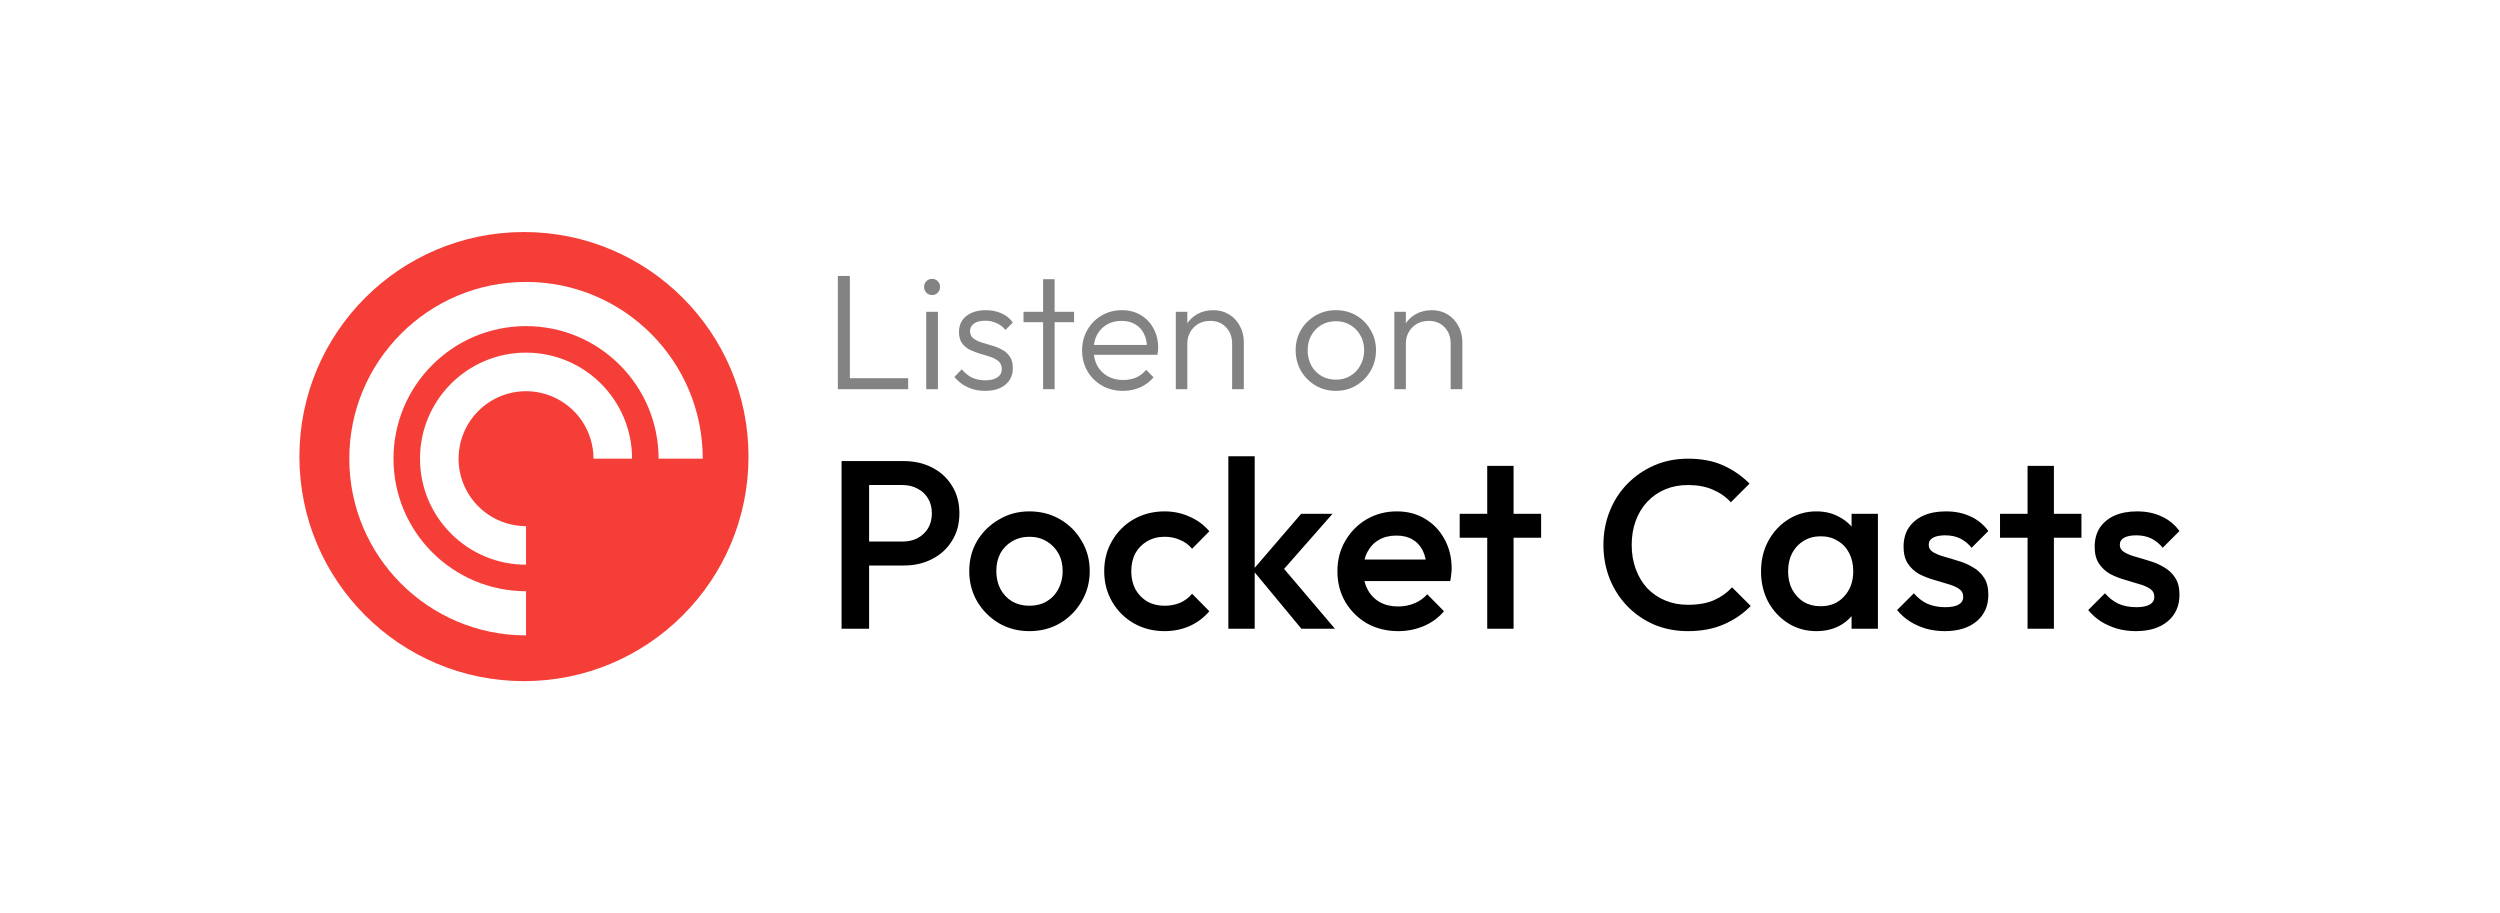 <svg width="167" height="61" viewBox="0 0 167 61" fill="none" xmlns="http://www.w3.org/2000/svg">
<rect width="167" height="61" fill="white"/>
<g clip-path="url(#clip0_290_1547)">
<path fill-rule="evenodd" clip-rule="evenodd" d="M50 30.5C50 38.785 43.285 45.5 35 45.5C26.715 45.5 20 38.785 20 30.5C20 22.215 26.715 15.5 35 15.5C43.285 15.5 50 22.215 50 30.5Z" fill="#F43E37"/>
<path fill-rule="evenodd" clip-rule="evenodd" d="M23.333 30.639C23.333 24.119 28.619 18.833 35.139 18.833C41.659 18.833 46.944 24.119 46.944 30.639H43.993C43.993 25.749 40.029 21.785 35.139 21.785C30.249 21.785 26.285 25.749 26.285 30.639C26.285 35.529 30.249 39.493 35.139 39.493V42.444C28.619 42.444 23.333 37.159 23.333 30.639ZM35.139 37.722C31.227 37.722 28.056 34.551 28.056 30.639C28.056 26.727 31.227 23.556 35.139 23.556C39.051 23.556 42.222 26.727 42.222 30.639H39.646C39.646 29.747 39.381 28.876 38.886 28.135C38.391 27.394 37.687 26.817 36.863 26.476C36.04 26.134 35.133 26.045 34.259 26.219C33.385 26.393 32.582 26.823 31.952 27.453C31.322 28.083 30.892 28.886 30.718 29.761C30.545 30.635 30.634 31.541 30.975 32.364C31.316 33.188 31.894 33.892 32.635 34.387C33.376 34.882 34.248 35.147 35.139 35.147V37.722Z" fill="white"/>
</g>
<path d="M55.968 26V18.432H56.771V26H55.968ZM56.496 26V25.263H60.665V26H56.496ZM61.872 26V20.83H62.653V26H61.872ZM62.257 19.708C62.11 19.708 61.986 19.657 61.883 19.554C61.78 19.444 61.729 19.316 61.729 19.169C61.729 19.015 61.78 18.887 61.883 18.784C61.986 18.681 62.11 18.63 62.257 18.63C62.418 18.63 62.547 18.681 62.642 18.784C62.745 18.887 62.796 19.015 62.796 19.169C62.796 19.316 62.745 19.444 62.642 19.554C62.547 19.657 62.418 19.708 62.257 19.708ZM65.798 26.11C65.519 26.11 65.251 26.073 64.995 26C64.738 25.919 64.503 25.809 64.291 25.67C64.085 25.531 63.906 25.366 63.752 25.175L64.247 24.669C64.452 24.918 64.683 25.105 64.94 25.23C65.204 25.347 65.497 25.406 65.82 25.406C66.164 25.406 66.432 25.34 66.623 25.208C66.821 25.076 66.92 24.893 66.92 24.658C66.92 24.438 66.85 24.266 66.711 24.141C66.571 24.016 66.392 23.917 66.172 23.844C65.959 23.771 65.732 23.701 65.49 23.635C65.248 23.562 65.017 23.474 64.797 23.371C64.577 23.261 64.397 23.111 64.258 22.92C64.126 22.729 64.06 22.48 64.06 22.172C64.06 21.879 64.129 21.626 64.269 21.413C64.415 21.193 64.621 21.024 64.885 20.907C65.156 20.782 65.475 20.72 65.842 20.72C66.23 20.72 66.582 20.79 66.898 20.929C67.213 21.068 67.466 21.274 67.657 21.545L67.162 22.04C67.008 21.842 66.813 21.692 66.579 21.589C66.351 21.479 66.095 21.424 65.809 21.424C65.479 21.424 65.226 21.49 65.05 21.622C64.881 21.747 64.797 21.912 64.797 22.117C64.797 22.315 64.866 22.473 65.006 22.59C65.145 22.7 65.321 22.792 65.534 22.865C65.754 22.931 65.985 23.001 66.227 23.074C66.469 23.14 66.7 23.232 66.92 23.349C67.14 23.459 67.316 23.613 67.448 23.811C67.587 24.002 67.657 24.262 67.657 24.592C67.657 25.054 67.488 25.424 67.151 25.703C66.821 25.974 66.37 26.11 65.798 26.11ZM69.679 26V18.652H70.449V26H69.679ZM68.37 21.523V20.83H71.747V21.523H68.37ZM75.012 26.11C74.491 26.11 74.025 25.993 73.615 25.758C73.204 25.523 72.878 25.201 72.636 24.79C72.401 24.379 72.284 23.917 72.284 23.404C72.284 22.898 72.401 22.443 72.636 22.04C72.87 21.629 73.189 21.307 73.593 21.072C73.996 20.837 74.447 20.72 74.946 20.72C75.415 20.72 75.829 20.826 76.189 21.039C76.555 21.252 76.841 21.549 77.047 21.93C77.259 22.304 77.366 22.737 77.366 23.228C77.366 23.287 77.362 23.356 77.355 23.437C77.347 23.51 77.333 23.598 77.311 23.701H72.834V23.041H76.893L76.618 23.283C76.625 22.902 76.559 22.575 76.42 22.304C76.288 22.025 76.093 21.813 75.837 21.666C75.587 21.512 75.283 21.435 74.924 21.435C74.55 21.435 74.223 21.516 73.945 21.677C73.666 21.838 73.446 22.066 73.285 22.359C73.131 22.645 73.054 22.986 73.054 23.382C73.054 23.778 73.134 24.126 73.296 24.427C73.464 24.728 73.695 24.962 73.989 25.131C74.289 25.3 74.634 25.384 75.023 25.384C75.338 25.384 75.628 25.329 75.892 25.219C76.156 25.102 76.379 24.929 76.563 24.702L77.058 25.208C76.816 25.494 76.515 25.718 76.156 25.879C75.804 26.033 75.422 26.11 75.012 26.11ZM82.306 26V22.964C82.306 22.509 82.17 22.143 81.899 21.864C81.635 21.578 81.283 21.435 80.843 21.435C80.542 21.435 80.278 21.501 80.051 21.633C79.823 21.765 79.644 21.945 79.512 22.172C79.38 22.399 79.314 22.66 79.314 22.953L78.962 22.755C78.962 22.366 79.053 22.018 79.237 21.71C79.42 21.402 79.666 21.16 79.974 20.984C80.289 20.808 80.648 20.72 81.052 20.72C81.448 20.72 81.8 20.815 82.108 21.006C82.416 21.197 82.654 21.453 82.823 21.776C82.999 22.099 83.087 22.451 83.087 22.832V26H82.306ZM78.544 26V20.83H79.314V26H78.544ZM89.233 26.11C88.735 26.11 88.28 25.989 87.869 25.747C87.466 25.505 87.143 25.179 86.901 24.768C86.667 24.357 86.549 23.899 86.549 23.393C86.549 22.894 86.667 22.443 86.901 22.04C87.143 21.637 87.466 21.318 87.869 21.083C88.28 20.841 88.735 20.72 89.233 20.72C89.739 20.72 90.194 20.837 90.597 21.072C91.001 21.307 91.32 21.629 91.554 22.04C91.796 22.443 91.917 22.894 91.917 23.393C91.917 23.906 91.796 24.368 91.554 24.779C91.32 25.182 91.001 25.505 90.597 25.747C90.194 25.989 89.739 26.11 89.233 26.11ZM89.233 25.362C89.6 25.362 89.923 25.278 90.201 25.109C90.487 24.94 90.711 24.706 90.872 24.405C91.041 24.104 91.125 23.767 91.125 23.393C91.125 23.019 91.041 22.689 90.872 22.403C90.711 22.11 90.487 21.879 90.201 21.71C89.923 21.541 89.6 21.457 89.233 21.457C88.874 21.457 88.551 21.541 88.265 21.71C87.979 21.879 87.756 22.11 87.594 22.403C87.433 22.689 87.352 23.019 87.352 23.393C87.352 23.774 87.433 24.115 87.594 24.416C87.756 24.709 87.979 24.94 88.265 25.109C88.551 25.278 88.874 25.362 89.233 25.362ZM96.904 26V22.964C96.904 22.509 96.769 22.143 96.497 21.864C96.233 21.578 95.881 21.435 95.441 21.435C95.141 21.435 94.877 21.501 94.649 21.633C94.422 21.765 94.242 21.945 94.11 22.172C93.978 22.399 93.912 22.66 93.912 22.953L93.56 22.755C93.56 22.366 93.652 22.018 93.835 21.71C94.019 21.402 94.264 21.16 94.572 20.984C94.888 20.808 95.247 20.72 95.65 20.72C96.046 20.72 96.398 20.815 96.706 21.006C97.014 21.197 97.253 21.453 97.421 21.776C97.597 22.099 97.685 22.451 97.685 22.832V26H96.904ZM93.142 26V20.83H93.912V26H93.142Z" fill="#838383"/>
<path d="M57.48 37.776V36.176H60.28C60.664 36.176 61 36.101 61.288 35.952C61.587 35.792 61.821 35.573 61.992 35.296C62.163 35.008 62.248 34.672 62.248 34.288C62.248 33.904 62.163 33.573 61.992 33.296C61.821 33.008 61.587 32.789 61.288 32.64C61 32.48 60.664 32.4 60.28 32.4H57.48V30.8H60.376C61.08 30.8 61.709 30.944 62.264 31.232C62.829 31.52 63.272 31.925 63.592 32.448C63.923 32.971 64.088 33.584 64.088 34.288C64.088 34.992 63.923 35.605 63.592 36.128C63.272 36.651 62.829 37.056 62.264 37.344C61.709 37.632 61.08 37.776 60.376 37.776H57.48ZM56.216 42V30.8H58.056V42H56.216ZM68.762 42.16C68.015 42.16 67.338 41.984 66.73 41.632C66.122 41.269 65.636 40.784 65.274 40.176C64.922 39.568 64.746 38.891 64.746 38.144C64.746 37.397 64.922 36.725 65.274 36.128C65.636 35.531 66.122 35.056 66.73 34.704C67.338 34.341 68.015 34.16 68.762 34.16C69.519 34.16 70.202 34.336 70.81 34.688C71.418 35.04 71.898 35.52 72.25 36.128C72.612 36.725 72.794 37.397 72.794 38.144C72.794 38.891 72.612 39.568 72.25 40.176C71.898 40.784 71.418 41.269 70.81 41.632C70.202 41.984 69.519 42.16 68.762 42.16ZM68.762 40.464C69.199 40.464 69.583 40.368 69.914 40.176C70.255 39.973 70.516 39.696 70.698 39.344C70.89 38.992 70.986 38.592 70.986 38.144C70.986 37.696 70.89 37.301 70.698 36.96C70.506 36.619 70.244 36.352 69.914 36.16C69.583 35.957 69.199 35.856 68.762 35.856C68.335 35.856 67.951 35.957 67.61 36.16C67.279 36.352 67.018 36.619 66.826 36.96C66.644 37.301 66.554 37.696 66.554 38.144C66.554 38.592 66.644 38.992 66.826 39.344C67.018 39.696 67.279 39.973 67.61 40.176C67.951 40.368 68.335 40.464 68.762 40.464ZM77.793 42.16C77.036 42.16 76.348 41.984 75.729 41.632C75.121 41.28 74.641 40.8 74.289 40.192C73.937 39.584 73.761 38.907 73.761 38.16C73.761 37.403 73.937 36.725 74.289 36.128C74.641 35.52 75.121 35.04 75.729 34.688C76.348 34.336 77.036 34.16 77.793 34.16C78.391 34.16 78.945 34.277 79.457 34.512C79.98 34.736 80.423 35.061 80.785 35.488L79.633 36.656C79.409 36.389 79.137 36.192 78.817 36.064C78.508 35.925 78.167 35.856 77.793 35.856C77.356 35.856 76.967 35.957 76.625 36.16C76.295 36.352 76.033 36.619 75.841 36.96C75.66 37.301 75.569 37.701 75.569 38.16C75.569 38.608 75.66 39.008 75.841 39.36C76.033 39.701 76.295 39.973 76.625 40.176C76.967 40.368 77.356 40.464 77.793 40.464C78.167 40.464 78.508 40.4 78.817 40.272C79.137 40.133 79.409 39.931 79.633 39.664L80.785 40.832C80.423 41.259 79.98 41.589 79.457 41.824C78.945 42.048 78.391 42.16 77.793 42.16ZM86.934 42L83.686 38.08L86.918 34.32H89.014L85.302 38.544L85.382 37.536L89.174 42H86.934ZM82.054 42V30.48H83.814V42H82.054ZM93.403 42.16C92.635 42.16 91.942 41.989 91.323 41.648C90.715 41.296 90.23 40.816 89.867 40.208C89.515 39.6 89.339 38.917 89.339 38.16C89.339 37.403 89.515 36.725 89.867 36.128C90.219 35.52 90.694 35.04 91.291 34.688C91.899 34.336 92.571 34.16 93.307 34.16C94.022 34.16 94.651 34.325 95.195 34.656C95.75 34.987 96.182 35.44 96.491 36.016C96.811 36.592 96.971 37.248 96.971 37.984C96.971 38.112 96.961 38.245 96.939 38.384C96.929 38.512 96.907 38.656 96.875 38.816H90.571V37.376H95.963L95.307 37.952C95.286 37.483 95.195 37.088 95.035 36.768C94.875 36.448 94.646 36.203 94.347 36.032C94.059 35.861 93.702 35.776 93.275 35.776C92.827 35.776 92.438 35.872 92.107 36.064C91.777 36.256 91.521 36.528 91.339 36.88C91.158 37.221 91.067 37.632 91.067 38.112C91.067 38.592 91.163 39.013 91.355 39.376C91.547 39.739 91.819 40.021 92.171 40.224C92.523 40.416 92.929 40.512 93.387 40.512C93.782 40.512 94.145 40.443 94.475 40.304C94.817 40.165 95.105 39.963 95.339 39.696L96.459 40.832C96.086 41.269 95.633 41.6 95.099 41.824C94.566 42.048 94.001 42.16 93.403 42.16ZM99.347 42V31.12H101.107V42H99.347ZM97.507 35.92V34.32H102.947V35.92H97.507ZM112.757 42.16C111.946 42.16 111.194 42.016 110.501 41.728C109.818 41.429 109.221 41.019 108.709 40.496C108.197 39.963 107.802 39.349 107.525 38.656C107.248 37.952 107.109 37.2 107.109 36.4C107.109 35.6 107.248 34.853 107.525 34.16C107.802 33.456 108.197 32.843 108.709 32.32C109.221 31.797 109.818 31.387 110.501 31.088C111.194 30.789 111.946 30.64 112.757 30.64C113.664 30.64 114.448 30.789 115.109 31.088C115.77 31.387 116.357 31.792 116.869 32.304L115.621 33.552C115.29 33.189 114.885 32.907 114.405 32.704C113.936 32.501 113.386 32.4 112.757 32.4C112.202 32.4 111.696 32.496 111.237 32.688C110.778 32.88 110.378 33.157 110.037 33.52C109.706 33.872 109.45 34.293 109.269 34.784C109.088 35.275 108.997 35.813 108.997 36.4C108.997 36.987 109.088 37.525 109.269 38.016C109.45 38.507 109.706 38.933 110.037 39.296C110.378 39.648 110.778 39.92 111.237 40.112C111.696 40.304 112.202 40.4 112.757 40.4C113.44 40.4 114.016 40.299 114.485 40.096C114.965 39.883 115.37 39.595 115.701 39.232L116.949 40.48C116.437 41.003 115.834 41.413 115.141 41.712C114.448 42.011 113.653 42.16 112.757 42.16ZM121.333 42.16C120.639 42.16 120.01 41.984 119.445 41.632C118.89 41.28 118.447 40.805 118.117 40.208C117.797 39.6 117.637 38.923 117.637 38.176C117.637 37.419 117.797 36.741 118.117 36.144C118.447 35.536 118.89 35.056 119.445 34.704C120.01 34.341 120.639 34.16 121.333 34.16C121.919 34.16 122.437 34.288 122.885 34.544C123.343 34.789 123.706 35.131 123.973 35.568C124.239 36.005 124.373 36.501 124.373 37.056V39.264C124.373 39.819 124.239 40.315 123.973 40.752C123.717 41.189 123.359 41.536 122.901 41.792C122.442 42.037 121.919 42.16 121.333 42.16ZM121.621 40.496C122.271 40.496 122.794 40.277 123.189 39.84C123.594 39.403 123.797 38.843 123.797 38.16C123.797 37.701 123.706 37.296 123.525 36.944C123.343 36.592 123.087 36.32 122.757 36.128C122.437 35.925 122.058 35.824 121.621 35.824C121.194 35.824 120.815 35.925 120.485 36.128C120.165 36.32 119.909 36.592 119.717 36.944C119.535 37.296 119.445 37.701 119.445 38.16C119.445 38.619 119.535 39.024 119.717 39.376C119.909 39.728 120.165 40.005 120.485 40.208C120.815 40.4 121.194 40.496 121.621 40.496ZM123.685 42V39.936L123.989 38.064L123.685 36.208V34.32H125.445V42H123.685ZM129.91 42.16C129.483 42.16 129.073 42.107 128.678 42C128.283 41.883 127.921 41.723 127.59 41.52C127.259 41.307 126.971 41.051 126.726 40.752L127.846 39.632C128.113 39.941 128.417 40.176 128.758 40.336C129.11 40.485 129.505 40.56 129.942 40.56C130.337 40.56 130.635 40.501 130.838 40.384C131.041 40.267 131.142 40.096 131.142 39.872C131.142 39.637 131.046 39.456 130.854 39.328C130.662 39.2 130.411 39.093 130.102 39.008C129.803 38.912 129.483 38.816 129.142 38.72C128.811 38.624 128.491 38.496 128.182 38.336C127.883 38.165 127.638 37.936 127.446 37.648C127.254 37.36 127.158 36.987 127.158 36.528C127.158 36.037 127.27 35.616 127.494 35.264C127.729 34.912 128.054 34.64 128.47 34.448C128.897 34.256 129.403 34.16 129.99 34.16C130.609 34.16 131.153 34.272 131.622 34.496C132.102 34.709 132.502 35.035 132.822 35.472L131.702 36.592C131.478 36.315 131.222 36.107 130.934 35.968C130.646 35.829 130.315 35.76 129.942 35.76C129.59 35.76 129.318 35.813 129.126 35.92C128.934 36.027 128.838 36.181 128.838 36.384C128.838 36.597 128.934 36.763 129.126 36.88C129.318 36.997 129.563 37.099 129.862 37.184C130.171 37.269 130.491 37.365 130.822 37.472C131.163 37.568 131.483 37.707 131.782 37.888C132.091 38.059 132.342 38.293 132.534 38.592C132.726 38.88 132.822 39.259 132.822 39.728C132.822 40.475 132.561 41.067 132.038 41.504C131.515 41.941 130.806 42.16 129.91 42.16ZM135.441 42V31.12H137.201V42H135.441ZM133.601 35.92V34.32H139.041V35.92H133.601ZM142.676 42.16C142.249 42.16 141.838 42.107 141.444 42C141.049 41.883 140.686 41.723 140.356 41.52C140.025 41.307 139.737 41.051 139.492 40.752L140.612 39.632C140.878 39.941 141.182 40.176 141.524 40.336C141.876 40.485 142.27 40.56 142.708 40.56C143.102 40.56 143.401 40.501 143.604 40.384C143.806 40.267 143.908 40.096 143.908 39.872C143.908 39.637 143.812 39.456 143.62 39.328C143.428 39.2 143.177 39.093 142.868 39.008C142.569 38.912 142.249 38.816 141.908 38.72C141.577 38.624 141.257 38.496 140.948 38.336C140.649 38.165 140.404 37.936 140.212 37.648C140.02 37.36 139.924 36.987 139.924 36.528C139.924 36.037 140.036 35.616 140.26 35.264C140.494 34.912 140.82 34.64 141.236 34.448C141.662 34.256 142.169 34.16 142.756 34.16C143.374 34.16 143.918 34.272 144.388 34.496C144.868 34.709 145.268 35.035 145.588 35.472L144.468 36.592C144.244 36.315 143.988 36.107 143.7 35.968C143.412 35.829 143.081 35.76 142.708 35.76C142.356 35.76 142.084 35.813 141.892 35.92C141.7 36.027 141.604 36.181 141.604 36.384C141.604 36.597 141.7 36.763 141.892 36.88C142.084 36.997 142.329 37.099 142.628 37.184C142.937 37.269 143.257 37.365 143.588 37.472C143.929 37.568 144.249 37.707 144.548 37.888C144.857 38.059 145.108 38.293 145.3 38.592C145.492 38.88 145.588 39.259 145.588 39.728C145.588 40.475 145.326 41.067 144.804 41.504C144.281 41.941 143.572 42.16 142.676 42.16Z" fill="black"/>
<defs>
<clipPath id="clip0_290_1547">
<rect width="30" height="30" fill="white" transform="translate(20 15.5)"/>
</clipPath>
</defs>
</svg>
